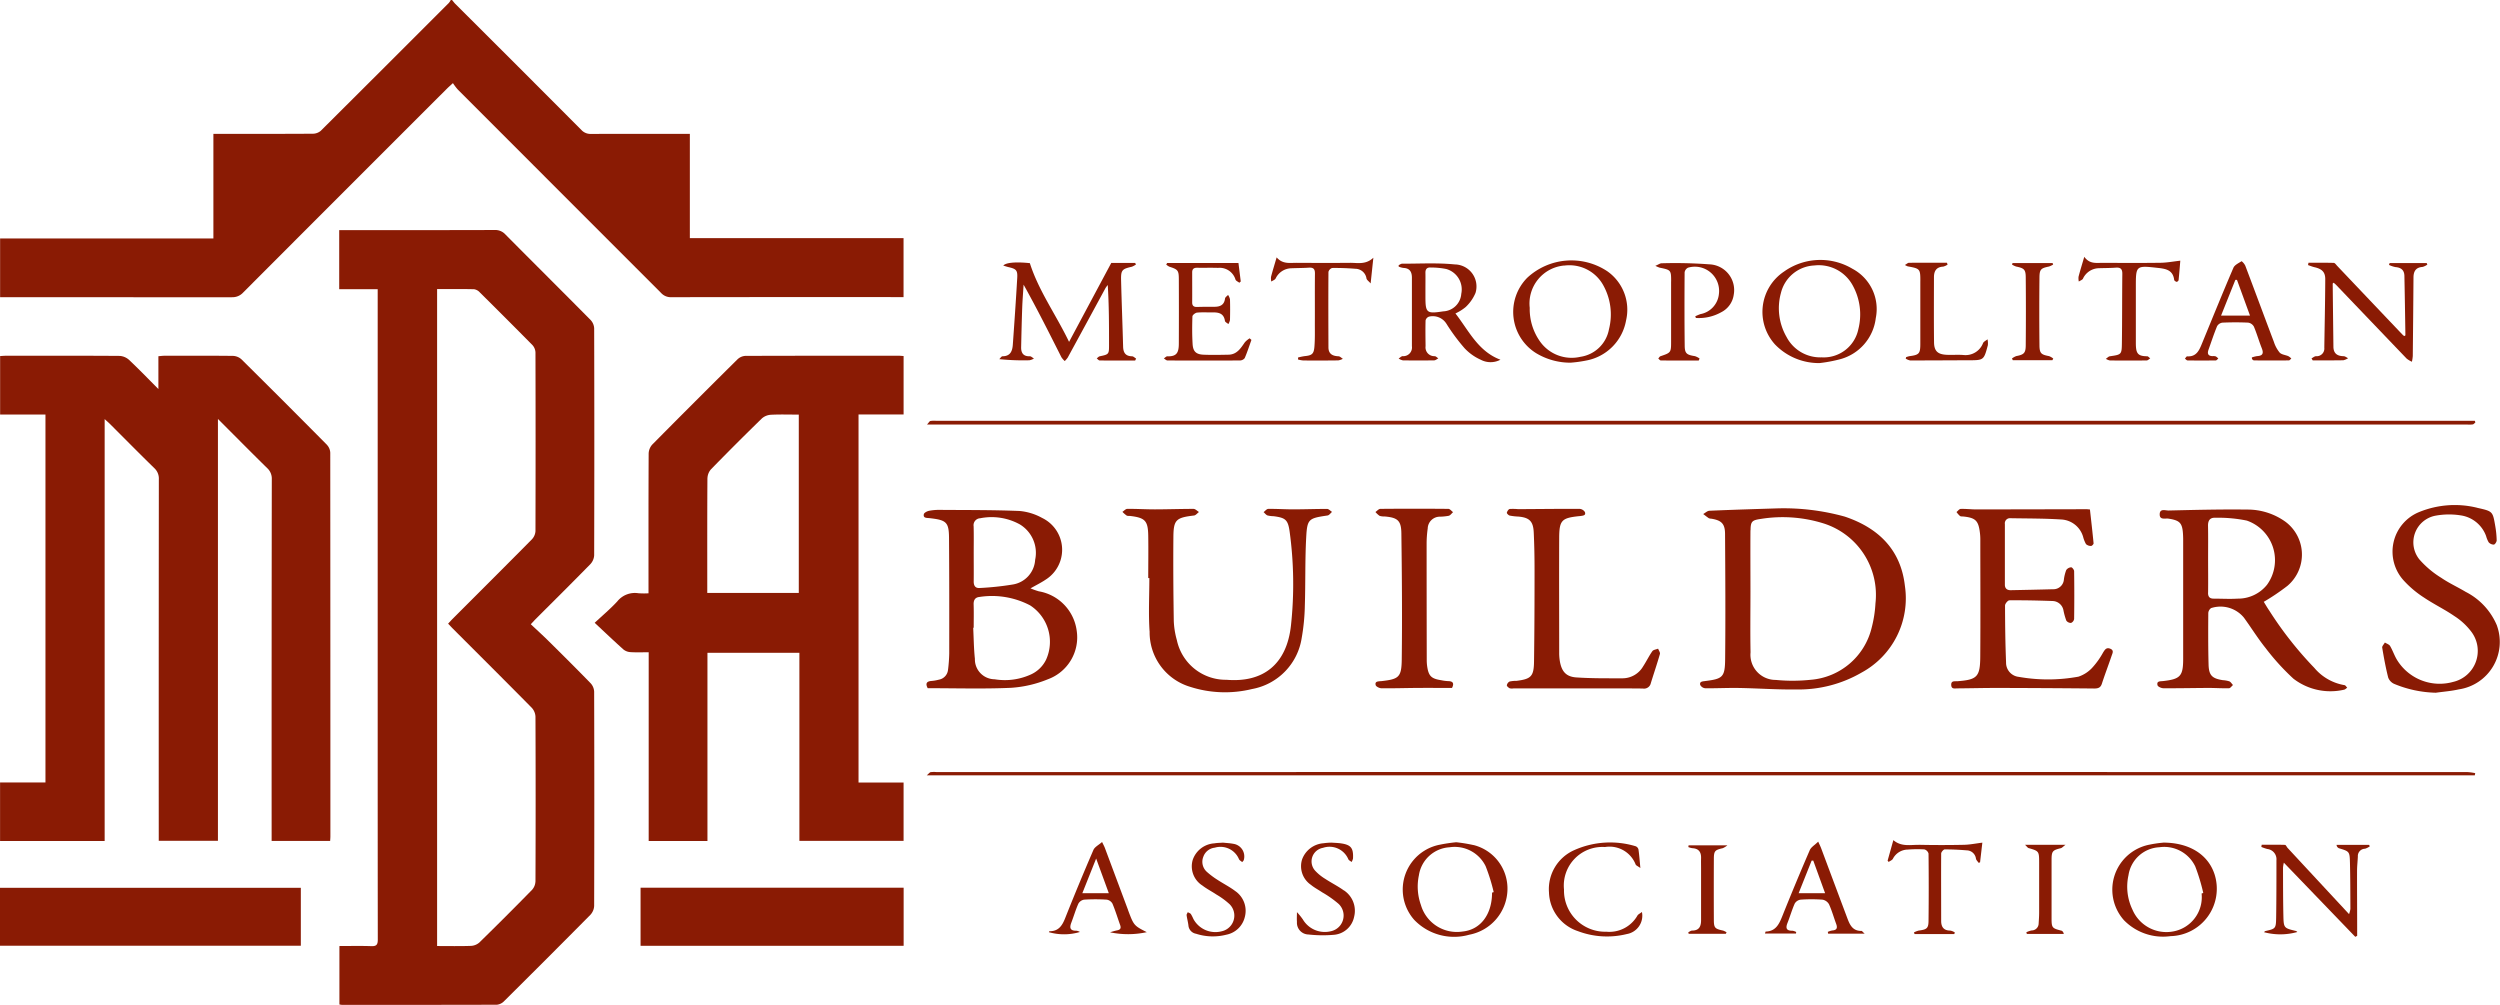 <svg xmlns="http://www.w3.org/2000/svg" width="196" height="78.781" viewBox="0 0 196 78.781"><g transform="translate(-989.459 -260.816)"><path d="M18.192,23.3a1.128,1.128,0,0,0,.88-.364q7.985-8,15.986-15.992c.12-.12.25-.231.463-.428a4.556,4.556,0,0,0,.37.491q7.974,7.981,15.95,15.96a1.022,1.022,0,0,0,.8.332q8.854-.014,17.708-.007h.5V18.669H54.095V10.492c-2.617,0-5.183,0-7.748.006a.966.966,0,0,1-.755-.309q-4.94-4.96-9.9-9.9C35.608.2,35.532.095,35.451,0h-.1a1.269,1.269,0,0,1-.148.228q-5.016,5.02-10.044,10.027a.979.979,0,0,1-.631.228c-2.406.016-4.812.01-7.218.01h-.569v8.2H.019V23.3H.58q8.805,0,17.611.007" transform="translate(989.448 260.817)" fill="#8a1b04"/><path d="M86.011,80.489c-1.083-1.116-2.187-2.212-3.293-3.306-.453-.449-.926-.877-1.408-1.332.187-.2.3-.326.425-.449,1.417-1.418,2.841-2.828,4.243-4.26a1.106,1.106,0,0,0,.3-.694q.024-8.9,0-17.8A1.034,1.034,0,0,0,86,52c-2.222-2.245-4.464-4.471-6.688-6.714a1.07,1.07,0,0,0-.843-.342q-5.8.016-11.595.007h-.585v4.633h3.017V85.52q0,7.527.008,15.054c0,.394-.1.53-.509.515-.828-.03-1.658-.009-2.5-.009v4.58a1.422,1.422,0,0,0,.18.03c4.057,0,8.115.006,12.172-.009a.916.916,0,0,0,.561-.281q3.4-3.371,6.767-6.771a1.1,1.1,0,0,0,.292-.7q.024-8.393,0-16.786a1.04,1.04,0,0,0-.27-.658M81.673,96.026a1.041,1.041,0,0,1-.274.658q-2.035,2.079-4.116,4.114a1.078,1.078,0,0,1-.662.27c-.876.031-1.754.012-2.657.012V49.575c1.008,0,1.954-.011,2.9.011a.754.754,0,0,1,.439.24q2.085,2.064,4.146,4.151a.912.912,0,0,1,.227.583q.019,7,0,13.994a1.037,1.037,0,0,1-.29.651c-2.051,2.075-4.119,4.134-6.182,6.2-.122.122-.238.251-.377.4.137.144.253.272.375.394,2.063,2.064,4.131,4.122,6.181,6.2a1.1,1.1,0,0,1,.293.7q.026,6.468,0,12.936" transform="translate(949.764 233.905)" fill="#8a1b04"/><path d="M25.641,76.5q-3.335-3.368-6.7-6.7a1.05,1.05,0,0,0-.66-.276c-1.8-.022-3.593-.013-5.39-.011-.137,0-.274.021-.469.037v2.572c-.814-.815-1.536-1.567-2.295-2.28a1.206,1.206,0,0,0-.739-.317c-2.967-.022-5.934-.014-8.9-.013-.154,0-.309.016-.475.025v4.583H3.568v28.846H.009v4.588h8.2V74.479c.188.172.306.272.414.38,1.158,1.155,2.306,2.321,3.477,3.463a1.112,1.112,0,0,1,.357.881q-.013,13.879-.007,27.757v.583h4.64V74.467c1.333,1.334,2.584,2.6,3.854,3.847a1.119,1.119,0,0,1,.369.877Q21.294,93.044,21.3,106.9v.651h4.588c.008-.142.019-.253.019-.364q0-15.033-.01-30.066a.971.971,0,0,0-.258-.619" transform="translate(989.455 219.194)" fill="#8a1b04"/><path d="M120.44,107.558h4.607V92.808h7.208V107.55h8.169v-4.576h-3.532V74.118h3.533V69.54c-.134-.009-.242-.023-.351-.023-4.025,0-8.05-.005-12.076.011a.98.98,0,0,0-.61.284q-3.35,3.317-6.666,6.667a1.1,1.1,0,0,0-.284.7c-.018,3.447-.012,6.894-.012,10.341v.621a5.952,5.952,0,0,1-.8-.006,1.761,1.761,0,0,0-1.649.643c-.546.591-1.168,1.112-1.771,1.676.784.732,1.514,1.429,2.266,2.1a.975.975,0,0,0,.556.2c.455.029.913.009,1.413.009Zm4.608-28.447a1.112,1.112,0,0,1,.285-.7q1.965-2.015,3.981-3.979a1.169,1.169,0,0,1,.7-.288c.718-.037,1.439-.013,2.194-.013V88.114h-7.175v-.488c0-2.838-.007-5.677.012-8.515" transform="translate(919.876 219.19)" fill="#8a1b04"/><rect width="23.585" height="4.541" transform="translate(989.459 330.42)" fill="#8a1b04"/><rect width="20.625" height="4.555" transform="translate(1039.679 330.412)" fill="#8a1b04"/><path d="M332.594,112.886c-.2.025-.431.039-.363.3a.5.5,0,0,0,.389.261c.881.011,1.763-.037,2.644-.022,1.505.026,3.011.137,4.514.117a9.816,9.816,0,0,0,5.1-1.322,6.621,6.621,0,0,0,3.4-6.8c-.322-2.841-2.077-4.544-4.717-5.431a17.947,17.947,0,0,0-5.3-.644c-1.4.046-3.354.1-5.306.186-.167.007-.326.167-.489.257.145.11.287.225.438.326a.492.492,0,0,0,.187.038c.8.128,1.082.389,1.087,1.192.021,3.27.041,6.54.007,9.809-.014,1.434-.187,1.56-1.6,1.733m3.593-11.825c.007-.688.108-.79.8-.889a10.739,10.739,0,0,1,4.938.357,5.875,5.875,0,0,1,4.054,6.261,9.583,9.583,0,0,1-.293,1.894,5.351,5.351,0,0,1-4.793,4.1,13.5,13.5,0,0,1-2.728.01,1.973,1.973,0,0,1-1.979-2.162c-.031-1.586-.007-3.173-.007-4.761,0-1.6-.012-3.206,0-4.808" transform="translate(790.525 201.328)" fill="#8a1b04"/><path d="M425.812,107.286a2.376,2.376,0,0,1,2.548.751c.575.79,1.09,1.626,1.7,2.385a18.336,18.336,0,0,0,2.186,2.406,4.757,4.757,0,0,0,3.958.865c.091-.012.172-.1.258-.16-.071-.069-.136-.191-.212-.2a3.937,3.937,0,0,1-2.367-1.354,28.488,28.488,0,0,1-3.53-4.486c-.161-.233-.3-.48-.434-.692a17.225,17.225,0,0,0,1.854-1.251,3.21,3.21,0,0,0-.144-5.019,5.08,5.08,0,0,0-3.022-.963c-2.048-.026-4.1.026-6.146.074-.247.006-.708-.188-.7.317,0,.442.442.281.682.319.891.138,1.093.329,1.145,1.224.008.144.013.288.013.432q0,4.664,0,9.327c0,1.368-.22,1.6-1.582,1.753-.216.024-.519-.016-.428.328.031.114.3.233.458.234,1.186.008,2.371-.02,3.557-.024.528,0,1.057.038,1.585.024.107,0,.211-.164.316-.253-.1-.1-.173-.24-.29-.289a2.22,2.22,0,0,0-.518-.092c-.832-.133-1.084-.373-1.107-1.226-.036-1.345-.031-2.691-.022-4.037a.514.514,0,0,1,.242-.4m-.257-1.2c.012-.9,0-1.792,0-2.688,0-.848.012-1.7-.006-2.544-.009-.419.155-.662.577-.637a11.116,11.116,0,0,1,2.462.222,3.284,3.284,0,0,1,1.584,5.035,2.91,2.91,0,0,1-2.309,1.084c-.621.039-1.247,0-1.871,0-.326,0-.446-.154-.441-.475" transform="translate(737.019 201.198)" fill="#8a1b04"/><path d="M182.413,112.144a.87.87,0,0,1-.721.8,3.265,3.265,0,0,1-.567.1c-.418.028-.49.221-.307.568,2.187,0,4.368.067,6.541-.03a9.153,9.153,0,0,0,2.877-.668,3.5,3.5,0,0,0,2.26-3.835,3.612,3.612,0,0,0-2.97-3.062,6.45,6.45,0,0,1-.649-.231c.468-.267.838-.448,1.176-.676a2.769,2.769,0,0,0-.262-4.844,4.447,4.447,0,0,0-1.772-.547c-2.077-.085-4.158-.07-6.237-.086a4.083,4.083,0,0,0-.86.072c-.154.032-.384.151-.408.267-.065.305.209.287.415.305.064.006.127.014.191.022,1.16.143,1.36.331,1.369,1.518.023,3.029.02,6.058.017,9.086a12.208,12.208,0,0,1-.091,1.244m2.514-11.857a4.577,4.577,0,0,1,3.113.481,2.607,2.607,0,0,1,1.2,2.777,2.087,2.087,0,0,1-1.781,1.939,22.741,22.741,0,0,1-2.565.27c-.346.028-.475-.186-.471-.516.008-.736,0-1.472,0-2.209,0-.7.013-1.409-.006-2.113a.543.543,0,0,1,.511-.629m-.511,6.761c-.011-.351.118-.562.469-.593a6.431,6.431,0,0,1,3.955.659,3.4,3.4,0,0,1,1.257,4.257,2.448,2.448,0,0,1-1.265,1.194,4.909,4.909,0,0,1-2.771.345,1.56,1.56,0,0,1-1.546-1.6c-.086-.809-.092-1.626-.133-2.44l.039,0c0-.608.014-1.217-.005-1.824" transform="translate(881.373 201.158)" fill="#8a1b04"/><path d="M221.47,109.037a4.454,4.454,0,0,0,3.183,4.35,8.912,8.912,0,0,0,4.84.172,4.808,4.808,0,0,0,3.9-4.01,16.187,16.187,0,0,0,.245-2.528c.057-1.777.011-3.559.106-5.333.079-1.479.188-1.516,1.678-1.737.127-.019.233-.183.348-.28-.129-.082-.258-.233-.388-.234-.881,0-1.762.033-2.642.035-.656,0-1.313-.046-1.969-.037-.124,0-.245.164-.367.253.1.09.189.216.307.261a2.149,2.149,0,0,0,.475.059c.928.122,1.131.27,1.26,1.207a30.25,30.25,0,0,1,.107,7.337c-.325,3.067-2.176,4.518-5.055,4.281a3.923,3.923,0,0,1-3.894-3.113,6.361,6.361,0,0,1-.241-1.513c-.034-2.2-.049-4.391-.03-6.587.012-1.337.218-1.5,1.617-1.666.138-.016.258-.179.387-.274-.142-.086-.284-.245-.426-.245-1.009,0-2.018.036-3.028.038-.721,0-1.441-.045-2.161-.04-.129,0-.258.152-.386.234a2.321,2.321,0,0,0,.33.288c.074.045.187.024.283.035,1.169.141,1.394.373,1.412,1.551.017,1.106,0,2.212,0,3.318h.087c0,1.393-.076,2.792.018,4.179" transform="translate(858.12 201.278)" fill="#8a1b04"/><path d="M381.746,112.944c-.2.014-.452-.041-.444.286.008.359.284.278.493.277,1.074-.008,2.148-.037,3.222-.034q3.752.007,7.5.044c.318,0,.5-.07.6-.389.237-.729.512-1.447.759-2.173.067-.2.213-.436-.117-.562-.311-.119-.42.1-.555.31a6.119,6.119,0,0,1-.771,1.1,2.6,2.6,0,0,1-1.154.785,13.19,13.19,0,0,1-4.682.016,1.113,1.113,0,0,1-.995-1.128c-.059-1.488-.078-2.978-.081-4.467,0-.142.222-.406.343-.407,1.136-.009,2.273.015,3.409.057a.889.889,0,0,1,.831.748,5.36,5.36,0,0,0,.219.783.44.44,0,0,0,.374.185.407.407,0,0,0,.241-.312q.026-1.872,0-3.744c0-.11-.157-.309-.234-.305a.508.508,0,0,0-.386.219,3.188,3.188,0,0,0-.183.743.822.822,0,0,1-.847.758c-1.1.031-2.211.053-3.315.075-.286.006-.465-.13-.465-.428q0-2.381,0-4.761a.4.4,0,0,1,.441-.454c1.329.024,2.661.015,3.987.1a1.883,1.883,0,0,1,1.705,1.354,2.357,2.357,0,0,0,.228.577.573.573,0,0,0,.4.144c.064,0,.2-.14.194-.205-.084-.887-.188-1.771-.286-2.656-.148-.011-.21-.02-.272-.02q-4.305.01-8.611.017c-.416,0-.832-.053-1.247-.04-.113,0-.221.159-.331.245a1.8,1.8,0,0,0,.272.308c.068.05.185.033.281.044.934.1,1.163.324,1.278,1.239a4.287,4.287,0,0,1,.036.527c0,3.078.018,6.156-.005,9.234-.012,1.587-.252,1.8-1.84,1.916" transform="translate(761.133 201.278)" fill="#8a1b04"/><path d="M474.529,108.172a5.211,5.211,0,0,0-2.462-2.66c-.631-.379-1.311-.685-1.914-1.1a7.492,7.492,0,0,1-1.709-1.438,2.128,2.128,0,0,1,1.248-3.43,5.88,5.88,0,0,1,1.993-.026,2.5,2.5,0,0,1,1.988,1.626,1.991,1.991,0,0,0,.2.483.541.541,0,0,0,.406.182c.089-.01.222-.215.221-.331a7.318,7.318,0,0,0-.107-1.1c-.2-1.179-.2-1.178-1.382-1.445-.031-.007-.061-.019-.093-.025a7.359,7.359,0,0,0-4.429.322,3.353,3.353,0,0,0-1.224,5.449,8.014,8.014,0,0,0,1.541,1.285c.769.518,1.615.922,2.377,1.448a5.1,5.1,0,0,1,1.354,1.26,2.493,2.493,0,0,1-1.445,3.9,3.919,3.919,0,0,1-4.39-1.7c-.219-.35-.347-.755-.557-1.112-.075-.127-.269-.185-.409-.274-.074.135-.229.283-.21.4.13.787.275,1.574.47,2.347a.883.883,0,0,0,.455.489,8.973,8.973,0,0,0,3.279.7c.6-.085,1.211-.128,1.8-.263a3.761,3.761,0,0,0,2.994-4.989" transform="translate(710.698 201.704)" fill="#8a1b04"/><path d="M295.2,112.912a2.435,2.435,0,0,0-.523.054.41.41,0,0,0-.215.293c-.008.073.129.187.225.237a.681.681,0,0,0,.284.01h5.1c1.683,0,3.366-.011,5.049.009a.544.544,0,0,0,.629-.42c.235-.763.494-1.52.714-2.288.033-.116-.091-.278-.142-.418-.155.063-.372.083-.453.2-.266.378-.466.8-.721,1.188a1.871,1.871,0,0,1-1.59.936c-1.215,0-2.434.012-3.645-.069-.8-.053-1.149-.46-1.291-1.253a3.809,3.809,0,0,1-.055-.669c0-3.013-.014-6.026,0-9.039.008-1.354.2-1.538,1.53-1.68.048-.005.1-.006.143-.014.188-.029.444-.038.34-.314a.533.533,0,0,0-.416-.246c-1.6-.006-3.2.014-4.805.023a4.452,4.452,0,0,0-.669-.014c-.094.015-.2.177-.227.289-.013.061.127.2.218.227a4.273,4.273,0,0,0,.667.078c.868.072,1.18.355,1.222,1.224.049,1.023.066,2.049.065,3.074,0,2.355-.008,4.711-.041,7.066-.016,1.173-.23,1.375-1.391,1.519" transform="translate(813.134 201.282)" fill="#8a1b04"/><path d="M181.843,150.857a2.274,2.274,0,0,0-.432.01c-.073.014-.132.106-.3.25H302.476c.011-.057.021-.115.032-.173a4.478,4.478,0,0,0-.618-.084q-60.023-.006-120.047,0" transform="translate(881.007 170.486)" fill="#8a1b04"/><path d="M301.909,82.518a2.416,2.416,0,0,0,.432-.009c.075-.014.137-.1.205-.155l-.044-.13H181.85a2.025,2.025,0,0,0-.431.015c-.069.015-.118.118-.264.278H301.909" transform="translate(880.983 211.582)" fill="#8a1b04"/><path d="M269.194,112.921c-.211.024-.48.012-.4.311.03.118.293.246.452.248.913.011,1.826-.019,2.739-.026s1.855,0,2.794,0c.168-.335.111-.535-.325-.535a3.484,3.484,0,0,1-.523-.07c-.778-.121-.987-.324-1.1-1.09a3.6,3.6,0,0,1-.033-.527q-.009-4.519-.01-9.037a8.413,8.413,0,0,1,.086-1.243.951.951,0,0,1,.985-.924,4.328,4.328,0,0,0,.667-.071c.128-.037.225-.186.335-.284-.123-.09-.245-.257-.369-.258q-2.665-.025-5.331,0c-.129,0-.257.16-.386.246a1.638,1.638,0,0,0,.325.3,1.044,1.044,0,0,0,.378.048c1.023.086,1.317.309,1.33,1.31.043,3.3.071,6.6.03,9.9-.018,1.414-.232,1.549-1.638,1.706" transform="translate(828.518 201.296)" fill="#8a1b04"/><path d="M197.651,58.947a1.076,1.076,0,0,0,.34-.131c-.108-.063-.219-.183-.325-.179-.512.015-.688-.263-.678-.719.023-1.025.046-2.049.083-3.074.022-.608.072-1.214.109-1.822,1.058,1.894,2.008,3.794,2.965,5.69a1.574,1.574,0,0,0,.261.3,1.737,1.737,0,0,0,.235-.276q1.483-2.72,2.958-5.443a2.16,2.16,0,0,1,.179-.242c.1,1.592.1,3.159.1,4.725,0,.7-.019.715-.725.861-.088.018-.16.109-.24.166.077.057.153.162.23.162.928.012,1.856.007,2.783.007l.075-.156c-.106-.062-.212-.176-.319-.178-.52-.01-.689-.292-.7-.77-.046-1.729-.116-3.457-.158-5.187-.02-.8.072-.89.846-1.065a1.286,1.286,0,0,0,.321-.18l-.069-.118h-1.868l-3.309,6.19c-1.038-2.158-2.379-3.992-3.074-6.171-1.052-.114-1.873-.056-2.083.19.15.045.279.09.411.121.6.136.717.247.683.839-.1,1.743-.222,3.484-.345,5.226-.035.5-.18.92-.81.924-.085,0-.168.147-.252.226a18.627,18.627,0,0,0,2.379.087" transform="translate(872.529 230.111)" fill="#8a1b04"/><path d="M273.635,58.739c-.11.006-.213.122-.32.187a.979.979,0,0,0,.332.145q1.226.018,2.451,0c.11,0,.218-.1.327-.158-.095-.06-.187-.166-.285-.171a.689.689,0,0,1-.713-.785c-.008-.673-.019-1.346,0-2.019a.414.414,0,0,1,.267-.295,1.259,1.259,0,0,1,1.369.558,15.212,15.212,0,0,0,1.429,1.927,3.964,3.964,0,0,0,1.273.9,1.646,1.646,0,0,0,1.531-.008c-1.756-.659-2.475-2.274-3.528-3.628a3.709,3.709,0,0,0,.8-.5,3.245,3.245,0,0,0,.774-1.109,1.727,1.727,0,0,0-1.63-2.234c-1.361-.138-2.746-.054-4.12-.058-.091,0-.183.075-.274.115v.114a1.6,1.6,0,0,0,.373.105c.5.017.664.318.665.759q0,2.692,0,5.384a.681.681,0,0,1-.722.773m2.18-6.95a6.154,6.154,0,0,1,1.233.117,1.663,1.663,0,0,1,1.179,1.946,1.48,1.48,0,0,1-1.419,1.375c-1.3.2-1.391.125-1.391-1.153v-.528c0-.448.007-.9,0-1.345-.006-.283.123-.429.4-.412" transform="translate(825.797 229.998)" fill="#8a1b04"/><path d="M452.375,52.625c-.007,1.794-.048,3.587-.074,5.381a.6.6,0,0,1-.652.66c-.119.006-.234.112-.35.172l.093.156c.8,0,1.6.007,2.4-.008a1.1,1.1,0,0,0,.373-.162c-.117-.055-.232-.155-.35-.157-.5-.01-.792-.213-.8-.739q-.03-2.472-.056-4.944c0-.022.038-.043.073-.08.071.063.145.12.209.187q2.757,2.884,5.516,5.764a1.8,1.8,0,0,0,.412.246,3.133,3.133,0,0,0,.068-.448q.033-3.075.055-6.15c0-.478.177-.8.71-.834a1.158,1.158,0,0,0,.376-.183l-.05-.121h-2.905l-.052.146a2.188,2.188,0,0,0,.509.17c.44.035.69.239.7.687q.046,2.328.078,4.655c0,.019-.041.038-.071.064a.451.451,0,0,1-.114-.066q-2.581-2.715-5.16-5.432c-.083-.088-.177-.234-.269-.237-.661-.02-1.322-.011-1.983-.011-.012.061-.025.122-.037.183.169.056.334.126.506.166.579.131.847.374.845.936" transform="translate(719.384 230.075)" fill="#8a1b04"/><path d="M297.532,58.172a5.2,5.2,0,0,0,2.662.729,9.931,9.931,0,0,0,1.232-.169,3.888,3.888,0,0,0,3.126-3.142,3.682,3.682,0,0,0-1.472-3.859,5.084,5.084,0,0,0-6.281.518,3.808,3.808,0,0,0,.733,5.924m2.172-6.884a3.03,3.03,0,0,1,3.064,1.547,4.7,4.7,0,0,1,.445,3.439,2.664,2.664,0,0,1-2.239,2.165,3.04,3.04,0,0,1-3.179-1.218A4.378,4.378,0,0,1,297,54.6a2.988,2.988,0,0,1,2.7-3.317" transform="translate(812.39 230.35)" fill="#8a1b04"/><path d="M348.911,58.874a11.284,11.284,0,0,0,1.592-.3,3.8,3.8,0,0,0,2.794-3.218,3.573,3.573,0,0,0-1.826-3.872,4.908,4.908,0,0,0-5.366.218,3.8,3.8,0,0,0-.708,5.713,4.78,4.78,0,0,0,3.514,1.461M345.857,53.4a2.826,2.826,0,0,1,2.619-2.176,3.026,3.026,0,0,1,3.013,1.563,4.7,4.7,0,0,1,.44,3.44,2.771,2.771,0,0,1-2.872,2.2,2.983,2.983,0,0,1-2.756-1.6,4.507,4.507,0,0,1-.443-3.432" transform="translate(783.222 230.405)" fill="#8a1b04"/><path d="M447.8,165.074a.309.309,0,0,0,.191.266c.808.244.837.25.859,1.109.031,1.218.029,2.436.036,3.654a2.219,2.219,0,0,1-.106.4c-1.658-1.786-3.237-3.486-4.815-5.187-.074-.08-.136-.24-.207-.242-.608-.02-1.218-.011-1.826-.011l-.03.173a3.747,3.747,0,0,0,.469.162.807.807,0,0,1,.716.878c0,1.507,0,3.014-.023,4.521-.016.848-.051.854-.851,1.035-.036.008-.064.057-.1.088a4.941,4.941,0,0,0,2.613-.015c-.038-.028-.071-.071-.113-.081-.942-.227-.96-.226-.982-1.218-.027-1.25-.024-2.5-.029-3.75a2.437,2.437,0,0,1,.066-.387l5.6,5.815.148-.079q0-.229,0-.459c0-1.539-.013-3.078-.009-4.617,0-.384.046-.767.063-1.151a.567.567,0,0,1,.559-.6,1.33,1.33,0,0,0,.375-.187l-.051-.118Z" transform="translate(724.845 161.98)" fill="#8a1b04"/><path d="M279.616,164.809a12.142,12.142,0,0,0-1.354-.222,12.633,12.633,0,0,0-1.3.195,3.581,3.581,0,0,0-1.983,5.9,4.334,4.334,0,0,0,4.3,1.156,3.682,3.682,0,0,0,3-3.522,3.519,3.519,0,0,0-2.662-3.511m1.454,3.731c0,1.709-.9,2.91-2.31,3.05a2.935,2.935,0,0,1-3.27-2.089,4.278,4.278,0,0,1-.155-2.32,2.585,2.585,0,0,1,2.4-2.195,2.7,2.7,0,0,1,2.831,1.48,14.517,14.517,0,0,1,.633,2.035Z" transform="translate(825.365 162.261)" fill="#8a1b04"/><path d="M416.729,164.665a9.565,9.565,0,0,0-1.071.157,3.594,3.594,0,0,0-1.991,5.932,4.283,4.283,0,0,0,3.647,1.24,3.718,3.718,0,0,0,3.452-4.833c-.5-1.554-1.967-2.5-4.037-2.5m3.016,3.987a2.728,2.728,0,0,1-2.229,2.978,2.89,2.89,0,0,1-3.187-1.7,4.15,4.15,0,0,1-.314-2.718,2.576,2.576,0,0,1,2.41-2.182,2.7,2.7,0,0,1,2.821,1.5,14.9,14.9,0,0,1,.63,2.085l-.131.039" transform="translate(742.319 162.215)" fill="#8a1b04"/><path d="M227.718,58.694c-.093,0-.188.11-.282.17.095.056.189.16.284.16q2.837.015,5.675,0a.488.488,0,0,0,.38-.185c.2-.465.356-.949.527-1.426l-.14-.126a1.791,1.791,0,0,0-.376.313c-.323.467-.623.958-1.278.971s-1.314.028-1.969,0c-.583-.029-.814-.253-.849-.836-.043-.719-.039-1.443-.014-2.163,0-.108.227-.286.361-.3.413-.04.833-.009,1.25-.016.48-.009.855.1.938.666.014.094.175.166.268.248a1,1,0,0,0,.128-.315c.013-.543.016-1.086,0-1.628a1.021,1.021,0,0,0-.151-.342c-.082.093-.224.179-.237.281-.065.514-.389.65-.841.649s-.9,0-1.347.014c-.255.007-.39-.083-.388-.358.006-.786,0-1.571,0-2.357,0-.271.137-.363.392-.359.545.008,1.091-.009,1.636.009a1.3,1.3,0,0,1,1.368.917c.032.1.195.167.3.249l.112-.1q-.09-.724-.18-1.446h-5.592l-.071.12a1.033,1.033,0,0,0,.247.169c.664.211.738.286.741.964q.011,2.526,0,5.051c0,.756-.186,1.021-.89,1.013" transform="translate(853.269 230.053)" fill="#8a1b04"/><path d="M429.388,58.823c.068,0,.134-.1.2-.147a.894.894,0,0,0-.193-.168.6.6,0,0,0-.237-.024c-.356,0-.453-.174-.339-.5.221-.617.424-1.242.674-1.847a.573.573,0,0,1,.422-.278c.672-.029,1.347-.032,2.018,0a.618.618,0,0,1,.445.312c.236.558.4,1.145.625,1.711.151.388.061.576-.366.6a2.2,2.2,0,0,0-.419.106l.011.132c.051.033.1.1.154.1.912.008,1.825.01,2.738,0,.065,0,.129-.1.194-.149a1.2,1.2,0,0,0-.236-.183c-.228-.1-.528-.118-.68-.281a2.523,2.523,0,0,1-.451-.834c-.753-1.989-1.488-3.984-2.242-5.973a1.036,1.036,0,0,0-.29-.359c-.232.152-.546.291-.644.519-.838,1.953-1.637,3.924-2.445,5.89-.223.544-.431,1.1-1.183,1.052-.054,0-.116.117-.174.179.069.049.137.14.206.141q1.1.015,2.21,0m1.542-6.314.125,0,1.02,2.8h-2.269l1.124-2.808" transform="translate(733.786 230.252)" fill="#8a1b04"/><path d="M324.716,52.859q0,2.355,0,4.71c0,.873-.011.88-.835,1.159-.069.024-.114.119-.171.181.066.052.132.149.2.15.991.01,1.981.007,2.972.007l.067-.158a1.309,1.309,0,0,0-.366-.187c-.633-.1-.791-.2-.8-.8-.023-1.922-.02-3.845-.007-5.767a.487.487,0,0,1,.268-.369,1.9,1.9,0,0,1,2.422,2.05,1.779,1.779,0,0,1-1.449,1.59,3.844,3.844,0,0,0-.408.173l.051.129a3.584,3.584,0,0,0,1.991-.452,1.806,1.806,0,0,0,.973-1.352,2.021,2.021,0,0,0-1.914-2.4,35.975,35.975,0,0,0-3.736-.083c-.124,0-.25.1-.493.2a2.715,2.715,0,0,0,.338.144c.886.182.9.191.9,1.076" transform="translate(795.757 230.017)" fill="#8a1b04"/><path d="M406.5,51.885a1.41,1.41,0,0,1,1.269-.809c.432-.015.865-.01,1.3-.043.372-.029.516.105.512.485-.02,1.811-.009,3.622-.034,5.432-.013.9-.039.9-.944,1.031-.112.016-.209.133-.314.2a.958.958,0,0,0,.316.128q1.441.015,2.883,0c.095,0,.188-.106.282-.163-.081-.058-.161-.167-.242-.167-.789,0-.888-.268-.887-1.093q0-2.163,0-4.327c0-1.694,0-1.7,1.712-1.509.605.066,1.2.149,1.293.941.007.061.116.136.191.154.041.01.15-.08.155-.133.056-.544.1-1.09.134-1.526-.538.06-1.042.157-1.546.164-1.523.021-3.046.01-4.569.006-.486,0-1,.1-1.413-.474-.174.595-.323,1.074-.449,1.558a1.275,1.275,0,0,0,.02.382c.115-.077.278-.129.337-.237" transform="translate(746.268 230.767)" fill="#8a1b04"/><path d="M248.724,51.955a1.392,1.392,0,0,1,1.219-.806c.463-.02.928-.017,1.391-.048.354-.024.479.106.475.465-.016,1.314,0,2.628-.008,3.941,0,.592.014,1.187-.032,1.776s-.194.7-.779.755a4.282,4.282,0,0,0-.506.107c0,.052,0,.1,0,.156a2.283,2.283,0,0,0,.412.077c.913.006,1.825.006,2.739-.006a1.245,1.245,0,0,0,.363-.124c-.116-.071-.228-.2-.347-.2-.467-.02-.782-.185-.784-.7-.007-1.971-.014-3.941,0-5.912a.437.437,0,0,1,.294-.311c.607-.007,1.216.015,1.821.063a.889.889,0,0,1,.867.76c.025.117.169.208.326.388l.213-2.014c-.59.556-1.214.4-1.8.4-1.41.014-2.821.008-4.231,0-.53,0-1.091.114-1.551-.429-.163.558-.312,1.039-.44,1.525a1.22,1.22,0,0,0,.02.371c.115-.077.278-.129.337-.237" transform="translate(840.742 230.7)" fill="#8a1b04"/><path d="M211.169,169.853q-.908-2.428-1.814-4.856c-.049-.129-.117-.25-.217-.459-.262.233-.575.383-.679.623q-1.15,2.664-2.221,5.362c-.233.589-.528,1.017-1.222,1.01-.016,0-.033.049-.049.075a4.333,4.333,0,0,0,2.434-.016.823.823,0,0,0-.265-.1c-.5.016-.568-.218-.409-.631.189-.493.335-1,.55-1.484a.638.638,0,0,1,.45-.319,14.138,14.138,0,0,1,1.778,0,.624.624,0,0,1,.447.313c.23.544.4,1.114.6,1.669.1.27.007.386-.26.429a5.268,5.268,0,0,0-.527.149,6.905,6.905,0,0,0,2.877-.011c-1.013-.517-1.014-.517-1.478-1.757m-3.574-1.3,1.083-2.716.992,2.716Z" transform="translate(866.724 162.291)" fill="#8a1b04"/><path d="M352.469,171.472c-.745.009-.942-.552-1.147-1.1q-1.011-2.694-2.017-5.39c-.053-.141-.122-.275-.228-.51-.268.264-.557.427-.662.669q-1.113,2.576-2.156,5.181c-.25.622-.512,1.179-1.3,1.2-.011,0-.02.054-.056.155h2.433l.014-.121a.907.907,0,0,0-.29-.1c-.461.01-.556-.187-.394-.6.2-.5.349-1.031.569-1.526a.636.636,0,0,1,.454-.309,11.826,11.826,0,0,1,1.728,0,.735.735,0,0,1,.51.366c.224.493.369,1.021.558,1.53.116.313.062.493-.305.519a1.552,1.552,0,0,0-.35.11l.026.142h2.865c-.165-.147-.209-.221-.252-.22m-4.927-2.952,1.021-2.558.127,0,.927,2.554Z" transform="translate(782.929 162.329)" fill="#8a1b04"/><path d="M309.613,170.4a2.533,2.533,0,0,1-2.426,1.252,3.229,3.229,0,0,1-3.323-3.307,3.027,3.027,0,0,1,3.209-3.333,2.193,2.193,0,0,1,2.406,1.365c.032.085.169.132.372.28-.057-.6-.087-1.027-.149-1.452a.366.366,0,0,0-.217-.253,6.884,6.884,0,0,0-4.83.309,3.337,3.337,0,0,0-1.969,3.3,3.3,3.3,0,0,0,2.272,3.047,6.439,6.439,0,0,0,3.828.227,1.461,1.461,0,0,0,1.188-1.73c-.15.118-.3.181-.36.29" transform="translate(808.213 162.211)" fill="#8a1b04"/><path d="M373.454,52.783q0,2.453,0,4.905c0,.779-.09.875-.853.975a1.708,1.708,0,0,0-.26.077l-.03.116a1.019,1.019,0,0,0,.346.143c1.523,0,3.046-.011,4.569-.016,1.2,0,1.209,0,1.523-1.18a1.506,1.506,0,0,0-.026-.462c-.119.1-.283.166-.348.29a1.469,1.469,0,0,1-1.522.942c-.445-.039-.9.005-1.344-.018-.693-.036-.971-.294-.979-.983-.02-1.7-.009-3.4-.006-5.1,0-.477.183-.8.719-.829a1.082,1.082,0,0,0,.35-.158c-.018-.05-.037-.1-.055-.15-.992,0-1.984,0-2.975.006-.087,0-.173.092-.317.173a1.394,1.394,0,0,0,.221.108c.97.176.989.2.989,1.159" transform="translate(766.558 230.077)" fill="#8a1b04"/><path d="M371.347,164.542c-.68-.013-1.4.172-2.026-.371l-.45,1.611.082.1c.114-.081.273-.138.333-.249a1.329,1.329,0,0,1,1.17-.72,9.438,9.438,0,0,1,1.3-.014.472.472,0,0,1,.323.328q.03,2.643,0,5.286c-.006.578-.145.669-.769.75a1.63,1.63,0,0,0-.376.147l.051.125H374.1l.039-.127a1.032,1.032,0,0,0-.349-.144c-.517,0-.719-.279-.72-.754,0-1.762-.011-3.524,0-5.286,0-.114.181-.324.279-.325.575,0,1.15.026,1.723.075a.744.744,0,0,1,.725.651c.023.12.14.221.214.33l.108-.045c.063-.542.126-1.084.179-1.54-.5.061-.971.159-1.444.169q-1.754.037-3.509,0" transform="translate(768.577 162.51)" fill="#8a1b04"/><path d="M235.727,168.484c-.441-.341-.948-.593-1.416-.9a6.206,6.206,0,0,1-.841-.63,1.058,1.058,0,0,1-.276-1.19,1.071,1.071,0,0,1,.895-.706,1.571,1.571,0,0,1,1.9.906c.05.093.166.151.251.225.043-.057.112-.108.126-.171a1,1,0,0,0-.824-1.263c-.266-.052-.54-.063-.811-.092-.224.017-.451.016-.67.055a1.92,1.92,0,0,0-1.7,1.295,1.782,1.782,0,0,0,.765,2.018c.34.264.732.459,1.09.7a5.967,5.967,0,0,1,1.039.763,1.258,1.258,0,0,1-.627,2.119,1.958,1.958,0,0,1-2.214-.964,3.552,3.552,0,0,0-.195-.384c-.053-.071-.162-.1-.246-.15-.033.08-.1.164-.092.238.035.269.111.534.142.8a.72.72,0,0,0,.6.653,4.268,4.268,0,0,0,2.371.075,1.852,1.852,0,0,0,1.451-1.389,1.878,1.878,0,0,0-.717-2.01" transform="translate(850.608 162.216)" fill="#8a1b04"/><path d="M257.1,168.419c-.465-.337-.987-.594-1.467-.911a3.683,3.683,0,0,1-.778-.63,1.081,1.081,0,0,1,.607-1.8,1.6,1.6,0,0,1,1.989.9c.048.089.168.14.255.209a.927.927,0,0,0,.11-.276c.041-.827-.164-1.076-.976-1.188-.222-.03-.447-.034-.713-.053a5.186,5.186,0,0,0-.628.049,1.933,1.933,0,0,0-1.673,1.263,1.766,1.766,0,0,0,.694,2c.269.223.587.387.878.584a8.269,8.269,0,0,1,1.289.907,1.258,1.258,0,0,1-.616,2.146,2,2,0,0,1-2.191-.933,5.333,5.333,0,0,0-.459-.566c0,.256-.02.513,0,.769a.92.92,0,0,0,.9.983,10.107,10.107,0,0,0,2,.024,1.759,1.759,0,0,0,1.582-1.412,1.916,1.916,0,0,0-.8-2.071" transform="translate(837.719 162.208)" fill="#8a1b04"/><path d="M393.5,58.7a1.227,1.227,0,0,0-.335.188l.067.135h3.1l.069-.13a1.144,1.144,0,0,0-.328-.192c-.616-.116-.746-.212-.753-.84q-.027-2.667,0-5.335c.006-.635.121-.72.745-.849a1.493,1.493,0,0,0,.328-.156l-.044-.118h-3.137l-.047.116a1.4,1.4,0,0,0,.322.158c.627.13.751.227.757.841q.025,2.668,0,5.335c-.005.616-.146.732-.751.847" transform="translate(754.033 230.035)" fill="#8a1b04"/><path d="M332.625,165.413a1.59,1.59,0,0,0,.356-.22h-3.043l-.018.136a1.446,1.446,0,0,0,.314.088c.512.025.7.318.684.792-.007.272,0,.544,0,.816,0,1.345,0,2.69,0,4.036,0,.483-.148.812-.7.814-.1,0-.2.085-.3.13l.028.125h2.911l.061-.114a1.156,1.156,0,0,0-.273-.14c-.644-.138-.722-.209-.725-.842q-.011-2.378,0-4.756c0-.65.081-.723.709-.864" transform="translate(791.905 161.898)" fill="#8a1b04"/><path d="M398.537,165.343c.093-.023.169-.12.362-.264h-3.178c.159.152.208.238.276.258.811.232.83.251.832,1.106q0,1.971,0,3.942c0,.287-.02.575-.039.862a.551.551,0,0,1-.555.549,2.051,2.051,0,0,0-.41.142l.039.131h2.9c-.041-.156-.11-.236-.195-.258-.721-.182-.765-.226-.766-.956q0-2.284,0-4.567c0-.709.07-.782.737-.944" transform="translate(752.499 161.967)" fill="#8a1b04"/></g></svg>